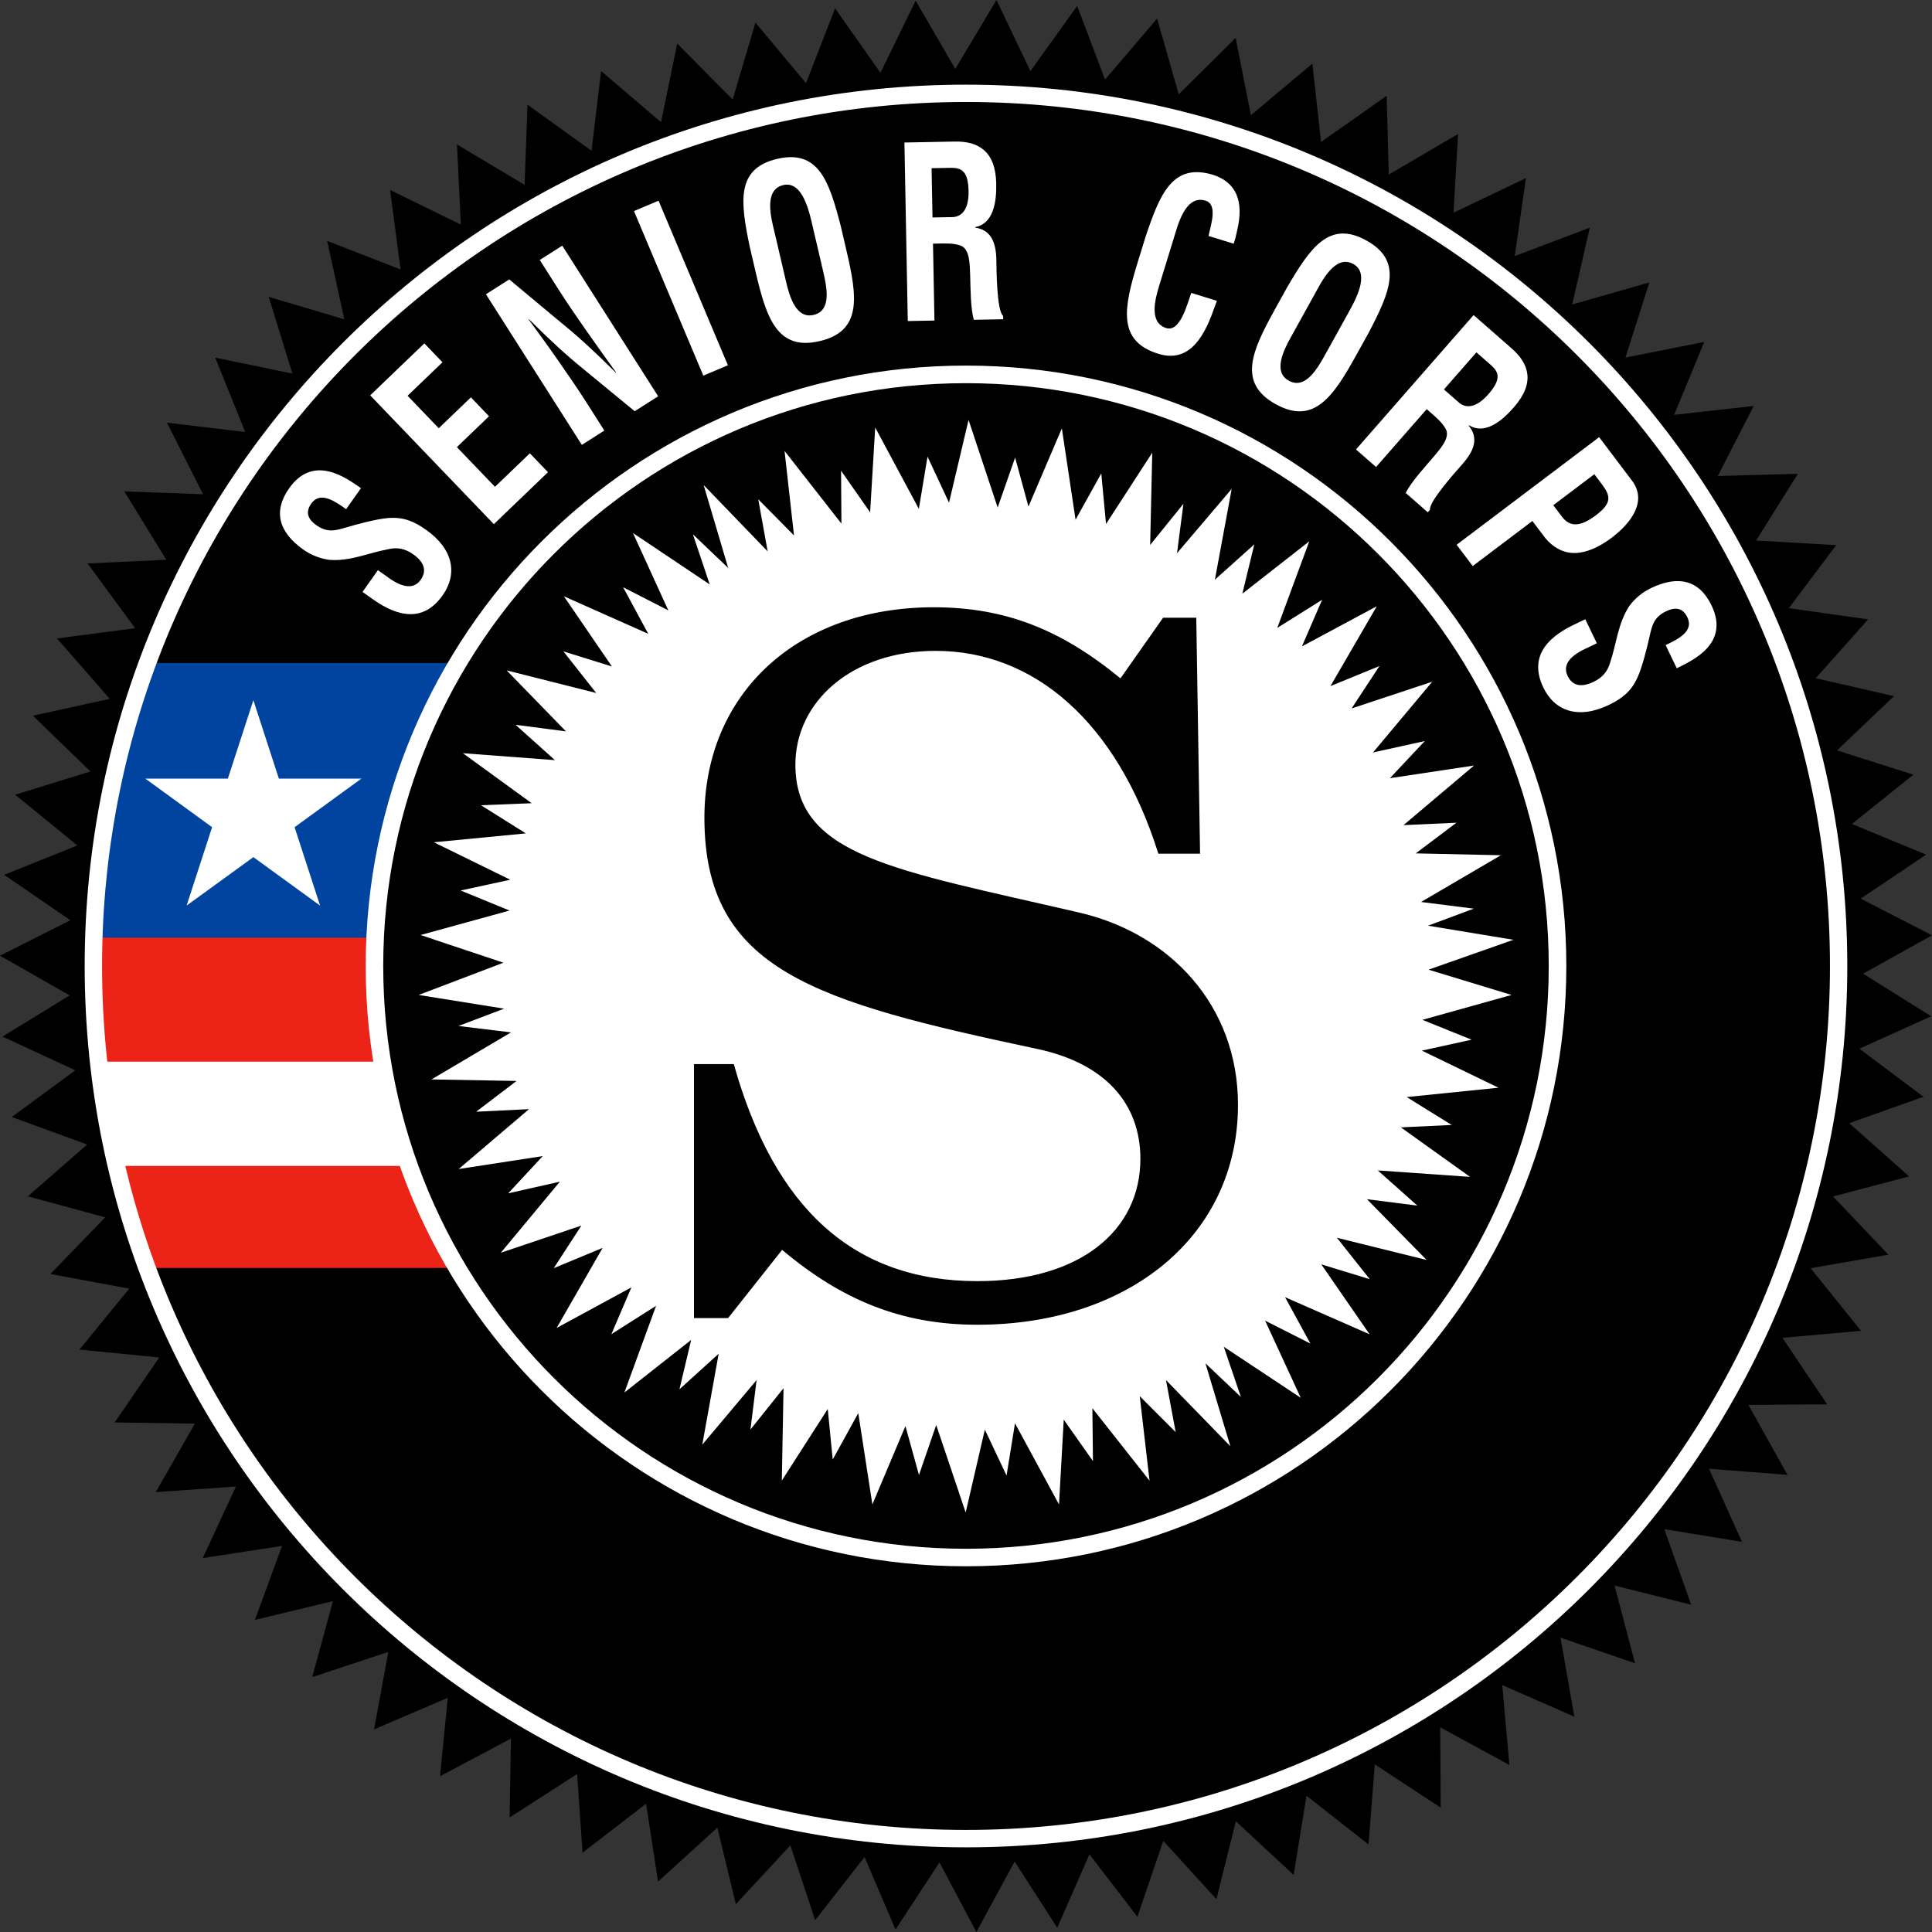 <?xml version="1.0" encoding="UTF-8"?>
<svg width="726" height="726" version="1.1" viewBox="0 0 726 726" xml:space="preserve" xmlns="http://www.w3.org/2000/svg" xmlns:cc="http://creativecommons.org/ns#" xmlns:dc="http://purl.org/dc/elements/1.1/" xmlns:rdf="http://www.w3.org/1999/02/22-rdf-syntax-ns#"><rect x="0" y="0" width="726" height="726" fill="#333333" stroke="none"/><title>Senior Corps Logo</title>
<polyline transform="translate(-472,-137)" points="747.33 174.41 755.87 145.5 774.87 168.25 785.8 140.13 802.86 164.35 816.07 137.27 830.97 162.88 846.45 137 859.2 163.73 876.78 139.23 887.24 166.92 906.81 143.97 914.94 172.46 936.33 151.24 942.06 180.29 965.16 160.91 968.42 190.36 993.07 172.99 993.86 202.6 1019.9 187.36 1018.2 216.93 1045.4 203.92 1041.2 233.23 1069.4 222.55 1062.8 251.42 1091.8 243.13 1082.8 271.36 1112.4 265.5 1101.1 292.89 1131 289.55 1117.5 315.87 1147.6 315.05 1131.9 340.12 1162 341.85 1144.2 365.53 1174 369.75 1154.3 391.87 1183.7 398.59 1162.3 418.98 1191 428.1 1167.9 446.63 1195.8 458.15 1171.2 474.68 1198 488.47 1172.1 502.89 1197.7 518.9 1170.7 531.07 1194.8 549.15 1166.9 559.06 1189.4 579.07 1160.8 586.6 1181.6 608.47 1152.4 613.56 1171.3 637.08 1141.8 639.72 1158.6 664.72 1129 664.92 1143.7 691.22 1114.2 688.91 1126.6 716.39 1097.4 711.61 1107.5 740.01 1078.7 732.8 1086.4 762 1058.4 752.4 1063.6 782.09 1036.5 770.21 1039.2 800.25 1013.2 786.08 1013.4 816.27 988.61 800.01 986.25 830.08 962.95 811.8 958.12 841.54 936.41 821.4 929.1 850.65 909.13 828.76 899.41 857.28 881.38 833.8 869.28 861.4 853.28 836.5 838.91 863 825.04 836.84 808.51 862.07 796.88 834.83 778.31 858.55 769.01 830.43 748.51 852.55 741.58 823.77 719.28 844.06 714.79 814.81 690.9 833.19 688.88 803.63 663.52 819.95 663.98 790.34 637.34 804.46 640.27 775 612.56 786.86 617.94 757.73 589.33 767.22 597.12 738.66 567.8 745.72 577.99 717.91 548.19 722.49 560.66 695.6 530.55 697.7 545.22 671.97 515.09 671.51 531.84 647.11 501.85 644.14 520.58 621.23 490.93 615.74 511.54 594.45 482.45 586.55 504.76 567.08 476.43 556.74 500.31 539.19 472.94 526.53 498.19 511.04 472 496.13 498.44 482.8 473.57 465.74 501.06 454.7 477.71 435.63 506 426.9 484.35 405.94 513.26 399.62 493.43 376.92 522.78 373.06 504.92 348.74 534.5 347.35 518.72 321.66 548.31 322.74 534.74 295.83 564.16 299.35 552.87 271.39 581.88 277.39 572.98 248.56 601.39 256.99 594.94 227.52 622.54 238.26 618.58 208.38 645.18 221.41 643.72 191.28 669.13 206.47 670.22 176.33 694.28 193.66 697.88 163.7 720.4 182.93 726.49 153.38 747.33 174.41"/>
<polyline transform="translate(-472,-137)" points="661.18 498.76 629.33 510.88 661.43 516.03 644.28 522.54 664.03 524.95 634.14 542.62 666.11 543.2 650.92 554.76 670.79 553.79 644.37 576.29 675.95 571.43 662.97 585.42 682.38 581.05 660.19 607.75 690.48 597.54 680.09 613.54 698.45 605.93 681.17 636.01 709.26 620.77 701.74 638.35 718.54 627.69 706.63 660.28 731.72 640.51 727.32 659.06 742.06 645.71 735.9 679.87 756.31 655.6 754 674.19 766.43 658.65 765.79 693.36 783.05 666.47 784.92 685.44 794.52 668.02 799.82 702.32 812.24 672.89 817.33 691.27 823.8 672.48 834.88 705.36 842.08 674.21 850.24 691.47 853.41 671.84 869.95 702.34 871.73 670.46 882.71 686.05 882.49 666.17 903.97 693.41 900.29 661.66 913.79 675.16 910.15 655.6 934.34 680.46 924.97 649.3 938.29 661.93 931.87 643.09 960.79 662.26 947.4 633.27 964.42 641.88 954.89 624.45 986.66 638.39 968.5 612.11 986.73 617.69 974.37 602.12 1008.1 610.47 985.67 587.63 1004.6 590.04 989.75 576.82 1024.4 579.24 998.42 560.64 1017.5 559.73 1000.6 549.25 1035.1 545.74 1006.3 531.8 1025 527.69 1006.5 520.23 1040 510.88 1008.8 501.38 1040.7 490.15 1008.6 484.85 1025.8 478.45 1006 475.94 1036 458.38 1004 457.68 1019.3 446.16 999.4 447.07 1025.9 424.67 994.3 429.42 1007.4 415.47 987.94 419.76 1010.2 393.17 979.9 403.22 990.36 387.29 971.95 394.82 989.37 364.81 961.23 379.9 968.82 362.39 951.97 372.95 964 340.41 938.84 360.1 943.34 341.56 928.53 354.83 934.84 320.71 914.3 344.87 916.7 326.32 904.2 341.78 904.99 307.11 887.62 333.9 885.83 314.91 876.17 332.3 871.02 297.97 858.47 327.36 853.46 308.95 846.9 327.71 835.96 294.8 828.62 325.89 820.54 308.59 817.28 328.22 800.88 297.64 798.97 329.52 788.05 313.88 788.19 333.76 766.81 306.44 770.37 338.21 756.93 324.62 760.47 344.2 736.41 319.26 745.64 350.44 732.37 337.76 738.7 356.62 709.86 337.3 723.14 366.37 706.15 357.67 715.6 375.18 683.9 361.07 701.94 387.45 683.72 381.78 696.04 397.41 662.39 388.92 684.67 411.83 665.75 409.37 680.54 422.65 645.94 420.04 671.8 438.83 652.74 439.59 669.6 450.17 635.04 453.51 663.74 467.58 645.09 471.63 663.48 479.16 630.03 488.36 661.18 498.76" fill="#fff"/>
<path d="m38.044 396.97c1.548 14.658 3.894 29.064 7.071 43.135h107.56c-4.649-13.852-8.098-28.283-10.37-43.135h-104.26" fill="#fff"/>
<path d="m170.88 249.15h-113.96c-12.577 33.034-19.873 68.542-21.073 105.57h103.4c1.799-38.368 13.017-74.309 31.634-105.57" fill="#00449f"/>
<polyline transform="translate(-472,-137)" points="526.62 429.59 557.62 429.59 567.21 400.11 576.79 429.59 607.79 429.59 582.7 447.84 592.28 477.3 567.21 459.09 542.12 477.3 551.7 447.84 526.62 429.59" fill="#fff"/>
<path d="m139.26 362.82c0-0.697 0.049-1.4 0.055-2.098 0.024-2.818 0.234-5.587 0.368-8.373h-103.07c-0.091 2.786-0.225 5.566-0.244 8.373-6e-3 0.697-0.055 1.4-0.055 2.098 0 12.222 0.789 24.269 2.162 36.14h103.92c-1.979-11.777-3.13-23.836-3.13-36.14" fill="#ec2418"/>
<path d="m56.71 476.46h114c-7.375-12.094-13.578-24.932-18.546-38.338h-107.59c3.251 13.102 7.284 25.916 12.133 38.338" fill="#ec2418"/>
<path d="m363 137.38c-124.59 0-225.58 101.04-225.58 225.62 0 124.6 100.99 225.57 225.58 225.57 124.58 0 225.59-100.97 225.59-225.57 0-124.58-101.01-225.62-225.59-225.62zm0 444.61c-120.94 0-218.99-98.029-218.99-218.99 0-120.95 98.05-219.01 218.99-219.01 120.94 0 218.98 98.06 218.98 219.01 0 120.96-98.04 218.99-218.98 218.99z" fill="#fff"/>
<path d="m363 31.815c-182.9 0-331.18 148.26-331.18 331.18 0 182.9 148.28 331.19 331.18 331.19 182.91 0 331.17-148.29 331.17-331.19 0-182.92-148.26-331.18-331.17-331.18zm0 655.83c-179.3 0-324.65-145.36-324.65-324.65 0-179.31 145.35-324.67 324.65-324.67 179.29 0 324.66 145.36 324.66 324.67 0 179.29-145.37 324.65-324.66 324.65z" fill="#fff"/>
<path d="m275.74 399.86c15.319 54.49 45.227 81.562 91.529 81.562 38.457 0 61.263-18.889 61.263-45.955 0-21.01-13.542-35.975-38.823-41.311-83.695-17.807-125.01-29.557-125.01-86.897 0-46.657 34.906-79.063 86.183-79.063 27.066 0 48.075 8.549 70.16 26.717l16.028-22.788h12.461l1.424 88.671h-15.668c-15.669-49.859-47.012-76.216-83.684-76.216-31.704 0-52.714 19.237-52.714 42.74 0 34.54 37.394 39.526 106.48 55.561 34.196 7.834 59.838 34.894 59.838 72.28 0 49.168-40.956 82.645-97.94 82.645-28.483 0-50.929-9.264-73.362-28.135l-20.307 25.635h-12.814v-95.445h14.954"/><g fill="#fff">
<path d="m130.06 191.33c-4.851-3.522-9.92-6.582-13.104-2.083-1.944 2.747-1.797 5.48 1.932 8.118 4.165 2.945 7.261 1.979 11.119 0.854 4.018-1.188 11.621-3.259 16.011-3.574 5.418-0.375 9.323 1.072 14.074 4.434 10.374 7.338 11.887 16.655 6.221 24.658-6.942 9.816-16.289 8.463-26.072 1.539l-4.023-2.842 5.79-8.18 3.22 2.274c5.199 3.946 9.984 5.4 12.838 1.368 2.44-3.445 1.336-6.685-2.83-9.63-3.214-2.274-6.232-2.656-9.547-1.844-7.185 1.318-13.938 4.517-21.772 3.971-3.438-0.414-6.966-1.772-9.89-3.84-9.347-6.614-11.479-14.44-5.365-23.086 9.223-13.03 21.536-3.79 26.983-0.023l-5.584 7.888"/>
<polyline transform="translate(-472,-137)" points="657.58 333.97 611.11 285.56 631.46 266.03 638.27 273.13 625.16 285.72 636.87 297.92 648.95 286.32 655.77 293.42 643.68 305.02 658 319.93 671.11 307.34 677.92 314.44 657.58 333.97"/>
<path d="m202.83 97.692 8.449-5.382 36.046 56.604-8.821 5.612-19.408-15.961c-6.511-5.294-12.697-11.007-20.359-18.646l-0.118 0.077c3.284 4.487 7.296 9.994 11.189 15.574 3.841 5.506 7.628 11.051 10.517 15.58l6.771 10.644-8.455 5.379-36.034-56.601 8.756-5.574 19.692 16.413c6.357 5.182 12.448 10.744 20.359 18.646l0.124-0.077c-3.574-4.942-7.379-10.257-11.084-15.539-3.704-5.279-7.338-10.599-10.563-15.654l-7.061-11.096"/>
<polyline transform="translate(-472,-137)" points="736.29 278.15 710.23 216.31 719.47 212.42 745.53 274.26 736.29 278.15"/>
<path d="m281.73 92.703c-3.468-16.738-5.311-29.352 10.298-33 15.615-3.648 19.551 8.481 23.857 25.024l2.174 9.32c4.071 17.427 5.997 30.389-10.031 34.135-16.029 3.746-20.047-8.729-24.124-26.155zm13.642 13.078c1.259 5.4 3.663 14.121 10.357 12.555 6.966-1.628 4.939-10.617 3.474-16.889l-3.905-16.729c-1.223-5.229-3.722-16.864-10.971-15.169-7.669 1.79-4.372 13.057-3.19 18.108l4.235 18.124"/>
<path d="m350.6 91.559 0.543 28.895-10.02 0.189-1.265-67.091 18.959-0.36c8.662-0.163 15.314 3.471 15.544 15.813 0.143 7.335-1.217 15.057-7.916 16.348l6e-3 0.18c5.949 0.872 7.828 5.578 7.951 12.018 0.055 2.774 0.078 19.24 2.547 21.16l0.023 1.253-11.018 0.209c-1.295-4.272-1.242-12.505-1.395-16.977-0.148-4.112-0.184-9.752-3.646-10.937-2.735-0.934-5.666-0.789-8.525-0.735l-1.79 0.035zm-0.189-9.84 7.876-0.15c3.279-0.331 5.808-3.063 5.678-9.773-0.136-7.512-2.671-8.718-6.458-8.735l-7.444 0.142 0.349 18.517"/>
<path d="m457.29 113.04c-0.438 1.176-0.904 2.438-1.342 3.613-4.082 11.568-9.99 19.58-20.66 16.298-15.734-4.842-12.922-17.642-7.662-34.746l2.818-9.149c5.43-16.206 10.191-28.034 25.518-23.322 8.5 2.803 11.604 9.748 8.92 20.906-0.359 1.667-0.727 3.333-1.293 4.936l-9.441-2.904c0.85-4.231 3.562-11.822-1.158-13.273-7.527-2.316-10.357 9.075-11.881 14.035l-5.471 17.79c-1.631 5.3-3.947 14.044 2.623 16.064 5.269 1.619 7.91-9.176 9.381-13.217l9.648 2.969"/>
<path d="m483.69 107.94c8.648-14.741 15.744-25.334 29.771-17.568 14.025 7.767 8.809 19.399 0.91 34.558l-4.639 8.374c-8.668 15.657-15.934 26.563-30.338 18.59-14.398-7.977-9.01-19.923-0.344-35.579zm1.342 18.847c-2.684 4.854-6.748 12.934-0.74 16.26 6.264 3.468 10.789-4.558 13.908-10.194l8.324-15.028c2.6-4.697 8.551-15.004 2.039-18.608-6.889-3.813-12 6.75-14.516 11.291l-9.016 16.28"/>
<path d="m536.12 153.75-19.031 21.745-7.539-6.599 44.187-50.495 14.275 12.493c6.516 5.702 8.998 12.868 0.867 22.159-4.832 5.521-11.029 10.321-16.861 6.765l-0.111 0.136c3.816 4.653 2.043 9.4-2.199 14.245-1.826 2.088-12.885 14.289-12.348 17.373l-0.828 0.942-8.295-7.262c1.914-4.032 7.498-10.085 10.387-13.497 2.66-3.147 6.422-7.338 4.662-10.543-1.395-2.535-3.662-4.399-5.82-6.284zm6.48-7.406 5.926 5.185c2.652 1.967 6.363 1.643 10.783-3.406 4.945-5.654 3.887-8.248 1.092-10.812l-5.6-4.904-12.201 13.938"/>
<path d="m547.37 204.71 53.553-40.438 12.342 16.336c5.779 7.657-0.172 15.819-7.662 21.482-4.574 3.45-10.445 6.36-15.734 5.598-4.394-0.626-7.729-3.403-9.984-6.543l-4.053-5.368-22.422 16.93zm36.312-14.865 3.238 4.283c2.629 3.486 6.256 4.426 12.75-0.481 6.144-4.635 5.611-7.278 2.197-11.79l-2.76-3.657-15.426 11.645"/>
<path d="m625.9 242.41c5.436-2.532 10.568-5.477 8.176-10.446-1.453-3.031-3.91-4.23-8.024-2.254-4.601 2.209-5.258 5.385-6.15 9.308-0.91 4.095-2.789 11.749-4.643 15.736-2.305 4.919-5.467 7.631-10.713 10.15-11.449 5.504-20.336 2.311-24.584-6.528-5.211-10.839 0.508-18.351 11.314-23.547l4.438-2.133 4.342 9.033-3.551 1.705c-5.979 2.635-9.57 6.109-7.432 10.561 1.832 3.805 5.199 4.41 9.795 2.201 3.551-1.705 5.348-4.16 6.252-7.45 2.334-6.918 2.818-14.377 7.096-20.962 2.031-2.803 4.928-5.229 8.158-6.779 10.322-4.963 18.191-3.031 22.789 6.517 6.918 14.383-7.139 20.664-13.076 23.597l-4.188-8.709"/>
</g></svg>
